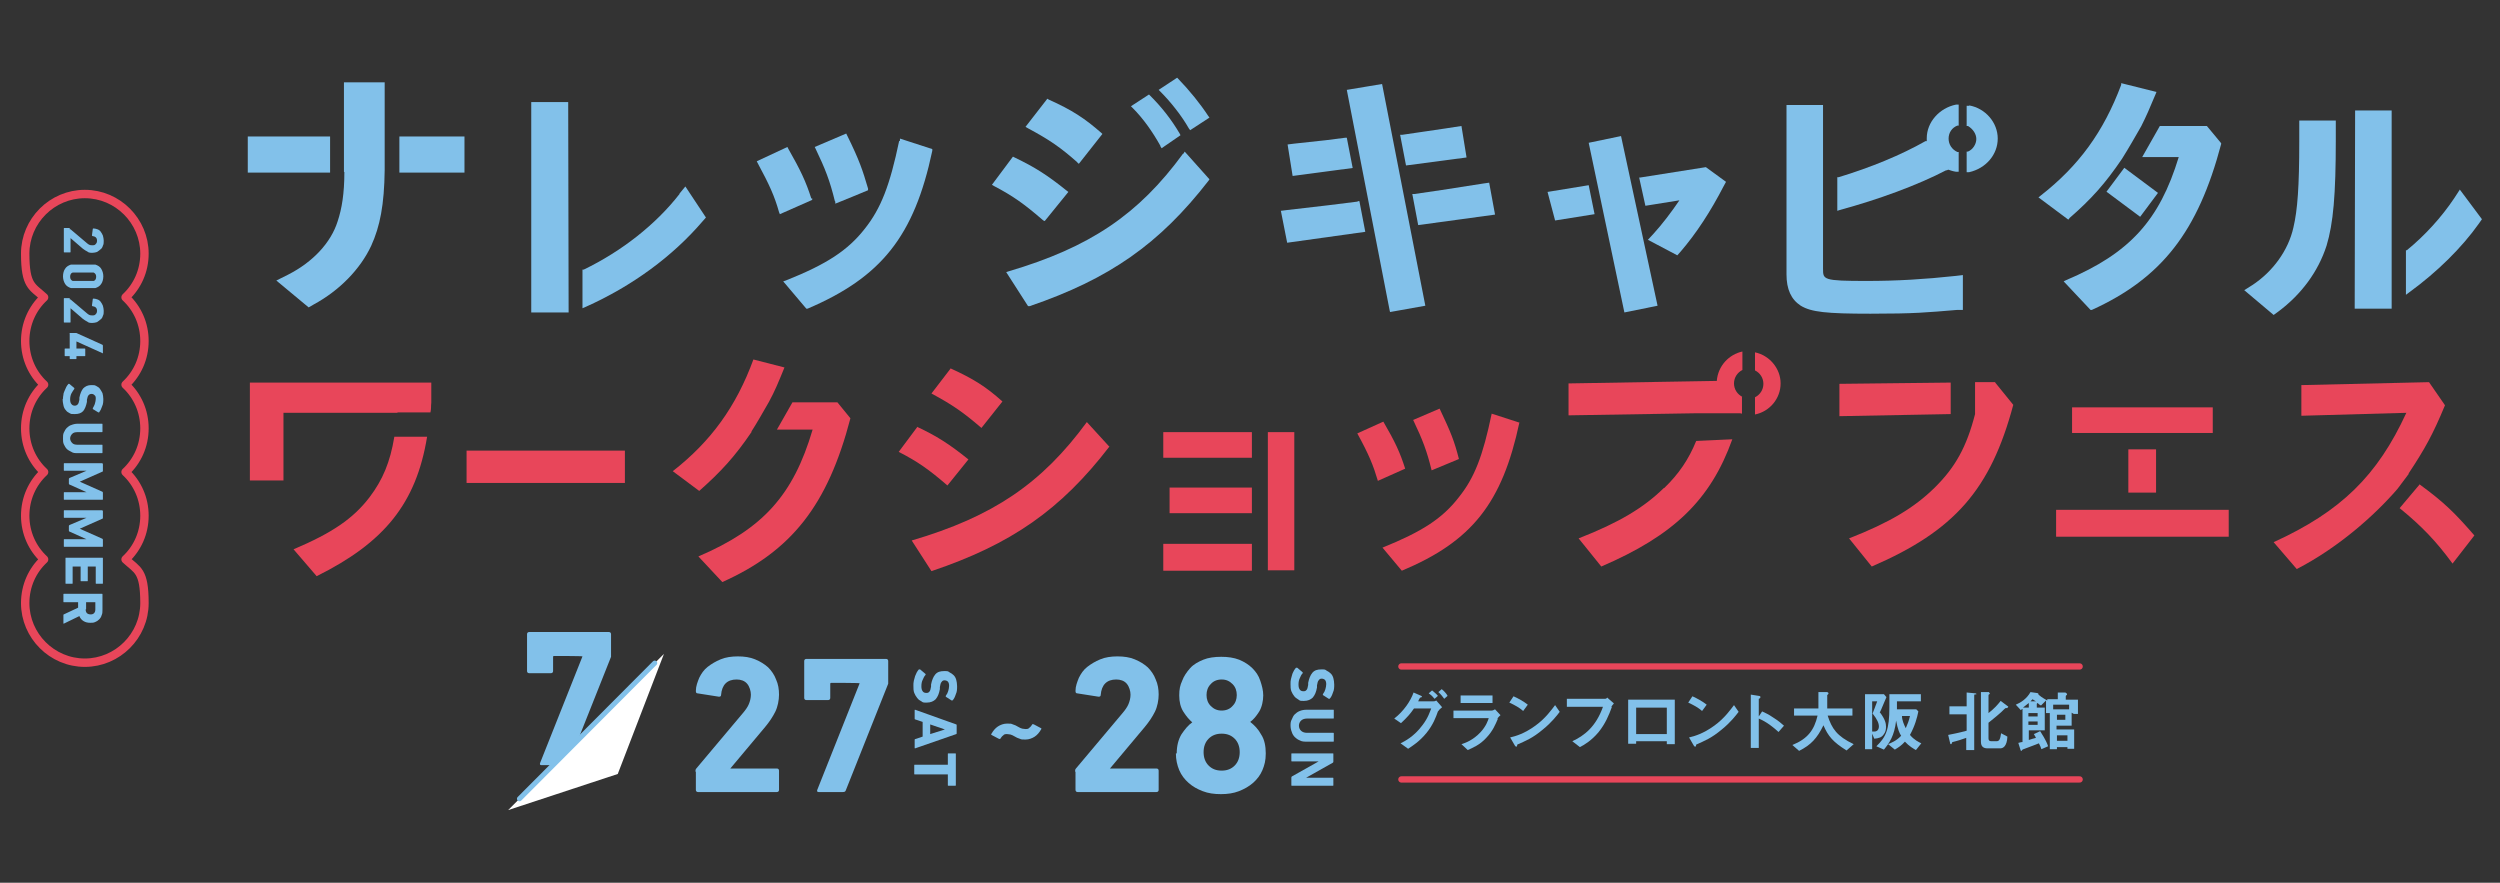 <?xml version="1.0" encoding="UTF-8"?>
<svg id="_レイヤー_2" data-name="レイヤー 2" xmlns="http://www.w3.org/2000/svg" version="1.1" viewBox="0 0 595.3 210.2">
  <rect x="0" y="0" width="595.3" height="210.2" fill="#333333" stroke="none"/>
  <defs>
    <style>
      .cls-1 {
        stroke-width: 2px;
      }

      .cls-1, .cls-2, .cls-3 {
        fill: none;
        stroke-linecap: round;
      }

      .cls-1, .cls-3 {
        stroke: #e8465a;
        stroke-linejoin: round;
      }

      .cls-2 {
        stroke: #82c1ea;
        stroke-miterlimit: 10;
        stroke-width: 1.2px;
      }

      .cls-3 {
        stroke-width: 1.5px;
      }

      .cls-4 {
        fill: #e8465a;
      }

      .cls-4, .cls-5, .cls-6 {
        stroke-width: 0px;
      }

      .cls-5 {
        fill: #fff;
      }

      .cls-6 {
        fill: #82c1ea;
      }
    </style>
  </defs>
  <g>
    <g>
      <path class="cls-4" d="M148.8,107.3v7.7h-37.7v-7.7h37.7Z"/>
      <path class="cls-4" d="M218.3,101.6c4.7,2.2,7.7,4.1,12.3,7.8l-5,6.2c-4.4-3.8-7.1-5.7-11.6-8l4.4-5.9ZM264.2,106.3c-11.6,15.1-23.4,23.3-42.4,29.7l-4.7-7.3c19.4-5.7,31-13.6,41.7-28.2l5.3,5.8ZM226.3,87.7c5.5,2.5,8.5,4.4,12.4,7.9l-5,6.3c-4.2-3.6-6.7-5.4-11.9-8.2l4.6-6Z"/>
      <path class="cls-4" d="M329.4,100.4c2.8,4.8,4,7.4,5.2,11.2l-6.5,2.9c-1.1-3.7-2.1-6.2-4.9-11.3l6.2-2.8ZM361.8,100.6c-4.1,19.2-11.3,28.3-28,35.3l-4.6-5.5c9.4-3.8,14.2-6.9,18.1-11.9,3.8-4.7,5.8-9.9,7.9-20l6.5,2.1ZM342.8,97.3c2.7,5.7,3.5,7.7,4.6,12l-6.5,2.7c-1.1-4.5-2.1-7.2-4.4-12l6.3-2.7Z"/>
      <g>
        <path class="cls-4" d="M94.6,98.2h7.9c.2-.8.1-1.5.2-2.3v-4.8h-43.2v23.3h8v-16.1h27.2Z"/>
        <path class="cls-4" d="M93.9,104c-1,6.1-2.8,10.3-5.9,14.4-3.9,5.1-8.9,8.5-18.1,12.4l5.5,6.4c16.1-8,23.7-17.3,26.3-33.2h-7.8Z"/>
      </g>
      <g>
        <path class="cls-4" d="M178.9,102.8c1.3-2,3.1-5.2,4.2-7.1h0c1.5-2.8,2.1-4.3,3.7-8.2l-7.4-1.9c-4.1,11.2-10.1,19.5-19.2,26.6l6.3,4.7c5.2-4.6,8.5-8.2,12.5-14.1Z"/>
        <path class="cls-4" d="M199.4,95.8h-10.7l-3.7,6.5h8.5c-4.6,15.6-11.8,23.6-27.2,30.2l5.7,6.1c16.5-7.4,25.1-18.3,30.5-39l-3.1-3.8Z"/>
      </g>
      <g>
        <path class="cls-4" d="M475.1,91h-4.8c0,0,0,7.6,0,7.6-2,7.8-4.7,12.7-9.7,17.6-4.8,4.7-10.6,8.2-20.3,12l5.4,6.7c19.7-8.5,28.3-18.3,33.7-38.5l-4.3-5.3Z"/>
        <polygon class="cls-4" points="464.5 91.1 438 91.4 438 99.1 464.5 98.6 464.5 91.1"/>
      </g>
      <g>
        <path class="cls-4" d="M573.5,112.8c3.9-5.9,5.8-9.3,8.7-16.3l-3.8-5.5-30.4.7v7.3l25-.7c-6.9,15-15.6,23.5-31.6,30.8l5.5,6.4c9.7-5,18.3-12.5,24-19.1l2.7-3.6Z"/>
        <path class="cls-4" d="M576.2,115.3l-4.8,5.7c5.3,4.3,8.8,8,12.6,13.2l5.2-6.7c-4.7-5.4-7.1-7.8-13.1-12.2Z"/>
      </g>
      <path class="cls-4" d="M396.2,116.2c-4.8,4.7-10.6,8.2-20.3,12l5.4,6.7c17.2-7.4,26-15.8,31.2-30.3l-8.6.4c-1.8,4.4-4.1,7.8-7.6,11.2Z"/>
      <g>
        <polygon class="cls-4" points="514.9 121.4 514.9 121.4 504.3 121.4 504.3 121.4 489.6 121.4 489.6 127.8 530.7 127.8 530.7 121.4 514.9 121.4"/>
        <g>
          <rect class="cls-4" x="506.8" y="107" width="6.6" height="10.3"/>
          <polygon class="cls-4" points="493.4 97 493.4 103.1 506.8 103.1 506.8 103.1 513.4 103.1 513.4 103.1 526.9 103.1 526.9 97 493.4 97"/>
        </g>
      </g>
      <path class="cls-4" d="M414.9,94.5c-1.2-.6-2-1.8-2-3.2s.8-2.6,2-3.2v-4.4c-3.2.7-5.8,3.4-6.1,7l-35.3.6v7.6l30.6-.5h9.9c.3,0,.5,0,.8.1v-4.1Z"/>
      <path class="cls-4" d="M417.9,83.8v4.4c1.2.6,2,1.8,2,3.2s-.8,2.6-2,3.2v4.1c3.5-.7,6.1-3.8,6.1-7.4s-2.7-6.7-6.1-7.4Z"/>
      <g>
        <rect class="cls-4" x="278.5" y="116.1" width="19.6" height="6.1"/>
        <rect class="cls-4" x="277" y="102.9" width="21.1" height="6.1"/>
        <rect class="cls-4" x="277" y="129.5" width="21.1" height="6.4"/>
        <rect class="cls-4" x="301.9" y="102.9" width="6.3" height="32.9"/>
      </g>
    </g>
    <g>
      <path class="cls-6" d="M193.2,47.3c-1.3-4.1-2.6-6.8-5.5-11.9l-.2-.4-7.3,3.4.2.4c2.8,5.2,4,7.8,5.1,11.7l.2.5,7.7-3.4v-.4Z"/>
      <path class="cls-6" d="M198.9,48v.5c.1,0,7.8-3.2,7.8-3.2v-.4c-1.3-4.4-2-6.6-5-12.7l-.2-.4-7.5,3.2.2.4c2.3,4.8,3.4,7.6,4.6,12.5Z"/>
      <path class="cls-6" d="M214.1,33.6c-2.2,10.5-4.3,16-8.2,20.9-4,5.1-9,8.4-18.8,12.3l-.6.2,5.5,6.5h.3c17.6-7.5,25.4-17.3,29.7-37.6v-.4c0,0-7.7-2.5-7.7-2.5v.5Z"/>
      <rect class="cls-6" x="59" y="32.5" width="19.6" height="8.6"/>
      <path class="cls-6" d="M82,41c0,5.1-.6,8.7-1.6,11.7-1.6,5.1-5.9,9.7-11.8,12.7l-2.8,1.4,7.7,6.4,1.2-.7c6.1-3.3,11.1-8.4,13.7-14,2.1-4.6,3.1-9.8,3.2-18v-20.9h-9.7v21.3Z"/>
      <rect class="cls-6" x="95.1" y="32.5" width="15.5" height="8.6"/>
      <path class="cls-6" d="M256.5,38.7l.4.3,5.6-7.1-.3-.3c-3.9-3.4-6.9-5.4-12.5-7.9l-.3-.2-5.2,6.7.5.3c5.4,2.9,7.8,4.6,11.9,8.2Z"/>
      <path class="cls-6" d="M248.8,52.6l5.6-6.9-.4-.3c-4.6-3.7-7.6-5.6-12.4-7.9l-.4-.2-5,6.7.5.3c4.4,2.3,7.1,4.2,11.5,8l.4.3Z"/>
      <path class="cls-6" d="M281.7,36.6c-10.6,14.5-22.2,22.3-41.5,28l-.6.2,5.2,8.1h.4c19-6.5,30.9-14.8,42.6-29.9l.2-.3-5.9-6.6-.3.5Z"/>
      <path class="cls-6" d="M276.3,34.8l.3.5,4.5-3.1-.2-.4c-2-3.4-4.3-6.3-7-9l-.3-.3-4.3,2.8.4.4c2.5,2.5,4.7,5.6,6.6,9Z"/>
      <path class="cls-6" d="M280.6,18.8l-.3-.3-4.4,2.9.4.4c2.5,2.5,5.1,5.8,6.8,8.8l.3.4,4.6-3-.3-.4c-1.9-2.9-4.4-6-7.2-8.9Z"/>
      <path class="cls-6" d="M492.7,52c5.3-4.6,8.6-8.3,12.6-14.2h0c1.4-2.2,3.4-5.7,4.2-7.1l.4-.7h0c1.2-2.4,1.9-4,3.4-7.6l.2-.5-8.4-2.1v.4c-4.2,11.2-10.1,19.3-19.2,26.4l-.5.4,7.1,5.3.3-.3Z"/>
      <path class="cls-6" d="M514.3,30l-4.2,7.4h8.7c-4.6,15.1-11.7,22.9-26.8,29.3l-.6.3,6.4,6.8h.3c16.7-7.6,25.3-18.7,30.8-39.5v-.2c0,0-3.4-4.1-3.4-4.1h-11.2Z"/>
      <rect class="cls-6" x="504.3" y="40.8" width="7.1" height="10" transform="translate(167.5 425.6) rotate(-53.3)"/>
      <path class="cls-6" d="M353.2,43.7c-8.7,1.4-12.3,1.9-16.4,2.5h-.5c0,0,1.4,7.4,1.4,7.4l18.3-2.5-1.4-7.6-1.4.2Z"/>
      <path class="cls-6" d="M349.2,37.4l-1.2-7.4-3.9.6c-3.6.5-5.2.8-6.8,1-1.4.2-2.2.3-3.4.5h-.5c0,0,1.4,7.3,1.4,7.3l14.4-1.9Z"/>
      <path class="cls-6" d="M323.3,48c-4.6.6-8.8,1.1-16.7,2l-1.6.2,1.5,7.6,18.6-2.6-1.4-7.3h-.4Z"/>
      <polygon class="cls-6" points="329.1 20 320.7 21.4 330.9 73.9 331 74.3 339.4 72.8 329.2 20.5 329.1 20"/>
      <path class="cls-6" d="M322.1,40l-1.4-7.2h-.4c-2.8.4-5.4.7-12.1,1.4l-1.6.2,1.2,7.5,14.3-1.9Z"/>
      <polygon class="cls-6" points="368.5 45.7 370.3 52.5 379.7 51 378.3 44.1 368.5 45.7"/>
      <polygon class="cls-6" points="378.3 34 386.8 74.4 394.7 72.8 386 32.4 378.3 34"/>
      <path class="cls-6" d="M390.3,42.2l1.5,6.8,8.1-1.3c-1.9,2.8-4.1,5.7-6.2,8l-1.3,1.4,7,3.7.8-.9c3.7-4.3,7.1-9.5,10.2-15.5l.6-1.1-4.8-3.5-15.8,2.5Z"/>
      <path class="cls-6" d="M547.5,33.7c0,10.6-.4,16.3-1.4,20.5-1.2,5.4-4.9,10.5-9.8,13.7l-1.9,1.2,7,5.9,1.1-.8c5.5-4.1,9.5-9.5,11.5-15.7,1.6-5.3,2.2-12.1,2.2-25.2v-4.6h-8.7v5Z"/>
      <polygon class="cls-6" points="560.7 73.5 569.5 73.5 569.5 26.3 560.8 26.3 560.7 73.5"/>
      <path class="cls-6" d="M585.7,45.2l-1.3,2c-3,4.5-7,8.9-11.3,12.4h-.2v10.6l.8-.6c6.6-4.8,12.5-10.6,16.6-16.4l.7-1-5.3-7.1Z"/>
      <path class="cls-6" d="M468.9,25.2h-.6c0-.1,0,4.8,0,4.8h.3c1.2.7,2,1.9,2,3.1s-.8,2.5-2,3h-.3v4.9h.6c4-.9,6.8-4.2,6.8-8s-2.9-7.2-6.8-7.9Z"/>
      <path class="cls-6" d="M463.5,40.6l.4-.2c.6.2,1.2.4,1.9.5h.6c0,0,0-4.7,0-4.7h-.3c-1.3-.6-2.1-1.8-2.1-3.2s.8-2.6,2.1-3.1h.3v-5h-.6c-4,.8-7,4.2-7,8s0,.4,0,.7h-.3c-5.8,3.3-13.1,6.3-20.7,8.6h-.3v8l.6-.2c9.2-2.5,18.5-5.9,25.4-9.5Z"/>
      <path class="cls-6" d="M444.5,66.9c-10.4,0-10.4-.3-10.4-2.9V25h-8.7v40.3c0,3.6,1.1,6,3.4,7.5,2.5,1.5,6,1.9,16.6,1.9s13.4-.3,20.6-.9h1.4v-8.3l-1.7.2c-7.4.8-14,1.2-21.3,1.2Z"/>
      <path class="cls-6" d="M161.8,46.2c-5.6,7.2-13.7,13.6-22.8,18h-.3v9.2l.7-.3c11.2-5,20.8-12.1,27.9-20.4l.8-.9-4.9-7.4-1.4,1.7Z"/>
      <polygon class="cls-6" points="126.5 24.3 126.5 74.4 135.4 74.4 135.3 24.3 126.5 24.3"/>
    </g>
  </g>
  <g>
    <g>
      <path class="cls-6" d="M16.6,54.6c0,0,.1,0,.2,0l3.9,3.3c.2.2.4.3.6.4s.4.1.7.1.6,0,.8-.3c.2-.2.3-.4.3-.8,0-.7-.4-1-1.1-1.1,0,0-.1,0-.1-.2l.2-1.5c0,0,0-.1.2-.1.3,0,.6.1.9.2s.6.3.8.6c.2.3.4.6.5.9.1.4.2.8.2,1.2s0,.9-.2,1.2c-.1.4-.3.7-.6.9-.2.2-.5.4-.8.6-.3.1-.7.2-1.1.2s-.9,0-1.2-.3c-.4-.2-.7-.4-1.1-.7l-2.9-2.5h0v3.3c0,0,0,.1-.1.1h-1.4c0,0-.1,0-.1-.1v-5.6c0,0,0-.1.1-.1h1.3Z"/>
      <path class="cls-6" d="M16.9,63c.1,0,.2,0,.3,0,.1,0,.3,0,.5,0,.2,0,.5,0,.8,0s.8,0,1.3,0,1,0,1.3,0c.3,0,.6,0,.8,0,.2,0,.4,0,.5,0,.1,0,.2,0,.3,0,.6.2,1.1.5,1.4,1,.3.5.5,1.1.5,1.8s-.2,1.4-.5,1.8c-.3.5-.8.8-1.4,1-.1,0-.2,0-.3,0-.1,0-.3,0-.5,0-.2,0-.5,0-.8,0-.3,0-.8,0-1.3,0s-1,0-1.3,0-.6,0-.8,0c-.2,0-.4,0-.5,0-.1,0-.2,0-.3,0-.6-.2-1.1-.5-1.4-1-.3-.5-.5-1.1-.5-1.8s.2-1.4.5-1.8c.3-.5.8-.8,1.4-1ZM17.3,64.9c-.4.1-.6.5-.6,1s.2.8.6,1c0,0,.1,0,.2,0s.2,0,.4,0,.4,0,.7,0,.7,0,1.2,0,.9,0,1.2,0c.3,0,.6,0,.7,0s.3,0,.4,0,.2,0,.2,0c.4-.1.6-.5.6-1s-.2-.8-.6-1c0,0-.1,0-.2,0,0,0-.2,0-.4,0-.2,0-.4,0-.7,0-.3,0-.7,0-1.2,0s-.9,0-1.2,0-.6,0-.7,0c-.2,0-.3,0-.4,0,0,0-.2,0-.2,0Z"/>
      <path class="cls-6" d="M16.6,71.3c0,0,.1,0,.2,0l3.9,3.3c.2.2.4.3.6.4s.4.1.7.1.6,0,.8-.3c.2-.2.3-.4.3-.8,0-.7-.4-1-1.1-1.1,0,0-.1,0-.1-.2l.2-1.5c0,0,0-.1.2-.1.3,0,.6.1.9.2s.6.3.8.6c.2.3.4.6.5.9.1.4.2.8.2,1.2s0,.9-.2,1.2c-.1.4-.3.7-.6.9-.2.2-.5.4-.8.6-.3.1-.7.2-1.1.2s-.9,0-1.2-.3c-.4-.2-.7-.4-1.1-.7l-2.9-2.5h0v3.3c0,0,0,.1-.1.1h-1.4c0,0-.1,0-.1-.1v-5.6c0,0,0-.1.1-.1h1.3Z"/>
      <path class="cls-6" d="M16.5,79.4c0,0,0-.1.1-.1h1.4c0,0,.1,0,.2,0l6.2,2.8c0,0,.1.1.1.2v1.8c0,0,0,.1-.1,0l-6.2-2.8h0v1.7c0,0,0,0,0,0h2c0,0,.1,0,.1.1v1.6c0,0,0,.1-.1.1h-2c0,0,0,0,0,0v.6c0,0,0,.1-.1.1h-1.4c0,0-.1,0-.1-.1v-.6c0,0,0,0,0,0h-1.1c0,0-.1,0-.1-.1v-1.6c0,0,0-.1.1-.1h1.1c0,0,0,0,0,0v-3.7Z"/>
      <path class="cls-6" d="M15,95.1c0-.4,0-.7.1-1.1,0-.4.2-.7.3-1,.1-.3.3-.6.4-.9.2-.3.3-.5.5-.7,0,0,.2,0,.2,0l1.2,1c0,0,0,.1,0,.2-.2.3-.5.7-.7,1.1-.2.4-.3.9-.3,1.4s.1.9.3,1.1c.2.3.5.4.8.4s.5-.1.7-.3c.2-.2.3-.6.4-1.1v-.5c.2-1,.5-1.7.9-2.2.5-.5,1.1-.8,1.9-.8s.8,0,1.2.2c.4.2.7.4.9.7.2.3.4.6.6,1,.1.4.2.9.2,1.4s0,1.2-.3,1.8c-.2.6-.4,1-.7,1.4,0,0-.1,0-.2,0l-1.3-.8c0,0,0-.1,0-.2.2-.4.4-.7.5-1.1.1-.4.2-.7.2-1.1s0-.7-.3-.9c-.2-.2-.4-.3-.7-.3s-.5.1-.7.3c-.2.2-.3.6-.4,1.1v.5c-.2,1-.5,1.7-.9,2.2-.5.5-1.1.7-2,.7s-.8,0-1.2-.2c-.4-.2-.7-.4-.9-.7-.3-.3-.5-.7-.6-1.2-.1-.5-.2-1-.2-1.6Z"/>
      <path class="cls-6" d="M15,104.4c0-.5,0-1,.2-1.4.2-.4.4-.8.7-1.1.3-.3.7-.6,1.1-.7.5-.2,1-.3,1.5-.3h5.8c0,0,.1,0,.1.1v1.8c0,0,0,.1-.1.1h-5.8c-.6,0-1,.1-1.3.4-.3.3-.5.7-.5,1.1s.2.8.5,1.1c.3.3.7.4,1.3.4h5.8c0,0,.1,0,.1.1v1.8c0,0,0,.1-.1.1h-5.8c-.6,0-1.1,0-1.5-.3-.4-.2-.8-.4-1.1-.7-.3-.3-.5-.7-.7-1.1-.2-.4-.2-.9-.2-1.4Z"/>
      <path class="cls-6" d="M24.4,110.4c0,0,.1,0,.1.1v1.6c0,.1,0,.2-.1.2l-5.4,2.4h0c0,0,5.4,2.4,5.4,2.4,0,0,.1.1.1.2v1.6c0,0,0,.1-.1.1h-9.1c0,0-.1,0-.1-.1v-1.6c0,0,0-.1.1-.1h5.3c0,0-4-1.8-4-1.8-.1,0-.2-.1-.2-.3v-1c0-.1,0-.2.2-.3l4-1.7h0c0,0-5.3,0-5.3,0,0,0-.1,0-.1-.1v-1.6c0,0,0-.1.1-.1h9.1Z"/>
      <path class="cls-6" d="M24.4,121.6c0,0,.1,0,.1.1v1.6c0,.1,0,.2-.1.2l-5.4,2.4h0c0,0,5.4,2.4,5.4,2.4,0,0,.1.1.1.2v1.6c0,0,0,.1-.1.1h-9.1c0,0-.1,0-.1-.1v-1.6c0,0,0-.1.1-.1h5.3c0,0-4-1.8-4-1.8-.1,0-.2-.1-.2-.3v-1c0-.1,0-.2.2-.3l4-1.7h0c0,0-5.3,0-5.3,0,0,0-.1,0-.1-.1v-1.6c0,0,0-.1.1-.1h9.1Z"/>
      <path class="cls-6" d="M24.4,132.8c0,0,.1,0,.1.1v6c0,0,0,.1-.1.1h-1.5c0,0-.1,0-.1-.1v-4c0,0,0,0,0,0h-1.9c0,0,0,0,0,0v3.4c0,0,0,.1-.1.1h-1.5c0,0-.1,0-.1-.1v-3.4c0,0,0,0,0,0h-1.9c0,0,0,0,0,0v4c0,0,0,.1-.1.1h-1.5c0,0-.1,0-.1-.1v-6c0,0,0-.1.1-.1h9.1Z"/>
      <path class="cls-6" d="M15.1,146.5c0-.1,0-.2.1-.2l3.4-1.6v-1.3c0,0,0,0,0,0h-3.4c0,0-.1,0-.1-.1v-1.8c0,0,0-.1.1-.1h9.1c0,0,.1,0,.1.1v3.7c0,.5,0,.9-.2,1.3-.1.4-.3.7-.6,1-.3.3-.6.5-.9.6-.4.2-.7.2-1.2.2-.6,0-1.1-.1-1.6-.4s-.8-.7-1-1.2l-3.7,1.8s0,0-.1,0c0,0,0,0,0,0v-2ZM20.4,145.1c0,.4.1.7.3.9.2.2.5.3.9.3s.6-.1.8-.3c.2-.2.3-.5.3-.9v-1.7c0,0,0,0,0,0h-2.2c0,0,0,0,0,0v1.7Z"/>
    </g>
    <path class="cls-1" d="M34.4,81.2c0-4.1-1.7-7.8-4.5-10.4,2.8-2.6,4.5-6.3,4.5-10.4,0-7.8-6.4-14.2-14.2-14.2s-14.2,6.4-14.2,14.2,1.7,7.8,4.5,10.4c-2.8,2.6-4.5,6.3-4.5,10.4s1.7,7.8,4.5,10.4c-2.8,2.6-4.5,6.3-4.5,10.4s1.7,7.8,4.5,10.4c-2.8,2.6-4.5,6.3-4.5,10.4s1.7,7.8,4.5,10.4c-2.8,2.6-4.5,6.3-4.5,10.4,0,7.8,6.4,14.2,14.2,14.2s14.2-6.4,14.2-14.2-1.7-7.8-4.5-10.4c2.8-2.6,4.5-6.3,4.5-10.4s-1.7-7.8-4.5-10.4c2.8-2.6,4.5-6.3,4.5-10.4s-1.7-7.8-4.5-10.4c2.8-2.6,4.5-6.3,4.5-10.4Z"/>
  </g>
  <g>
    <g>
      <g>
        <path class="cls-6" d="M342.4,169.4c-.5,1.4-1.1,3.1-2.7,5.1-1.7,2.1-3.5,3.2-4.4,3.8l-1.8-1.3c1-.5,3.2-1.6,5.2-4.3,1.4-1.8,1.8-3.3,2.1-4h-4.1c-.9,1.3-1.6,2.1-3.1,3.5l-1.6-1.1c2.3-1.8,3.9-4.2,4.6-6.2l1.6.7c.1,0,.4.2.4.3s0,.1-.4.2c-.2.2-.4.6-.5.9h3.6c.2,0,.4,0,.7-.2l1.4,1.6c-.5.4-.8.7-.9.9ZM341.6,166.4c-.4-.5-.8-.9-1.4-1.3l.8-.7c.5.4,1,.8,1.4,1.3l-.8.7ZM343.9,166.4c-.3-.4-.8-1.1-1.4-1.6l.8-.7c.5.4,1.1,1,1.4,1.6l-.8.7Z"/>
        <path class="cls-6" d="M356.7,171.1c-.6,1.4-1.2,2.9-2.7,4.5-1.6,1.8-3.4,2.5-4.5,3l-1.5-1.4c1-.3,2.8-1,4.5-2.8,1.4-1.5,1.8-2.8,2-3.4h-8.4v-1.8h9.1c.3,0,.6-.2.8-.3l1.3,1.4c-.6.5-.7.8-.8.9ZM347.8,167.4v-1.8h7.6v1.8h-7.6Z"/>
        <path class="cls-6" d="M362.7,169.3c-.9-.8-2-1.4-3.3-2l1-1.5c1.1.5,2.4,1.2,3.4,2l-1.1,1.5ZM367.4,173.7c-2.5,2.1-4.1,2.7-6.1,3.6,0,.2-.1.5-.2.5s-.2,0-.4-.3l-1.1-1.9c1.3-.3,3.4-.9,6-2.8,2.5-1.8,4-4,4.7-4.9l1.1,1.6c-.6.8-1.9,2.5-4,4.2Z"/>
        <path class="cls-6" d="M383.8,168.4c-.7,1.9-1.5,3.9-3.2,6-1.7,2-3.4,3-4.4,3.5l-1.8-1.4c2.8-1.3,5.6-3.4,7.3-8.2h-8.6v-1.9h9.1c.2,0,.4-.1.5-.3l1.6,1.4c-.3.3-.4.5-.6.8Z"/>
        <path class="cls-6" d="M396.9,177.2v-.7h-7.3v.6h-1.9v-10.5h11.1v10.6h-1.9ZM396.9,168.5h-7.3v6.3h7.3v-6.3Z"/>
        <path class="cls-6" d="M405.3,169.3c-.9-.8-2-1.4-3.3-2l1-1.5c1.1.5,2.4,1.2,3.4,2l-1.1,1.5ZM410,173.7c-2.5,2.1-4.1,2.7-6.1,3.6,0,.2-.1.5-.2.5s-.2,0-.4-.3l-1.1-1.9c1.3-.3,3.4-.9,6-2.8,2.5-1.8,4-4,4.7-4.9l1.1,1.6c-.6.8-1.9,2.5-4,4.2Z"/>
        <path class="cls-6" d="M423.5,174.3c-1.2-1.1-2.8-2.4-4.7-3.2v7h-1.9v-12.7l1.9.3s.4,0,.4.3-.4.4-.4.4v4.2l.8-1.2c.8.4,1.4.6,2.7,1.5,1.3.8,1.9,1.4,2.5,1.9l-1.3,1.5Z"/>
        <path class="cls-6" d="M439.7,178.7c-3.2-2-4.4-3.4-5.5-6-1.5,3.1-3,4.7-5.8,6.1l-1.6-1.4c3.7-1.5,5.2-3.6,6-7h-5.6v-1.7h5.8c0-.7,0-1.5,0-1.8,0-.9,0-1.6,0-2.1h2.1c.1.1.3.1.3.3s-.2.3-.3.4c0,.3,0,.1,0,.9s0,1.5,0,2.3h6v1.7h-5.9c1,3.1,2.2,4.9,6.2,6.8l-1.7,1.5Z"/>
        <path class="cls-6" d="M447.7,169.7c1.2,1.6,1.4,2.6,1.4,3.3s-.1,1.3-.5,1.8c-.5.8-1.2,1-2.3,1.1l-.5-1.2v3.7h-1.7v-13.1h4.5l.6.7c-.8,1.8-1.1,2.7-1.6,3.7ZM445.9,169.9c.3-.7.6-1.6,1.1-2.9h-1.2v7.2c.1,0,.2,0,.5,0,1.1,0,1.1-1.1,1.1-1.2,0-.8-.4-1.7-1.5-3.1ZM456.2,178.6c-.5-.3-1.6-.9-2.6-2-.9,1-1.6,1.4-2.4,1.9l-1.6-1.3c.7-.3,2-.8,3.1-2-.4-.6-.8-1.5-1.2-3.6-.4,3.6-1.6,5.3-2.9,6.9l-1.8-.8c2.3-2.2,3.1-4,3.1-9.3s0-2.3,0-3.1h7.5v1.7h-5.7c0,1,0,1.2,0,1.9h4.6l.5.5c-.3,1.5-.8,3.4-2,5.6,1,1.2,2.1,1.7,2.7,2l-1.2,1.5ZM452.9,170.5c0,1,.5,2.1.9,2.9.4-.9.8-1.9,1-2.9h-1.9Z"/>
        <path class="cls-6" d="M470.3,165.3c-.1,0-.2.2-.2.3v13h-1.9v-2.9c-.8.3-2.4.8-2.5.8-.8.2-.9.2-.9.4-.1.2-.1.3-.2.3s-.1,0-.2-.1l-.5-2.1c1-.2,2.6-.5,4.4-1v-3.9h-4.1v-1.9h4.1v-3.3l2.1.2c0,0,.2,0,.2.1s0,.2-.1.2ZM478,168.6s-.3,0-.4,0c-.1,0-.9.8-1.1,1-.3.3-1.5,1.3-3,2.5v3.7c0,.5.2.7.7.7h1.2c.7,0,.9-.5,1.1-1.9l1.5.8c-.1,2.4-1.1,2.8-1.7,2.8h-3c-1.1,0-1.6-.5-1.6-1.6v-11.8h1.9c0,.1.2.2.2.3s0,.2-.1.2c-.2.1-.2.2-.2.3v4.2c1.5-1.2,2.1-1.9,2.9-2.9l1.6,1.2c0,0,.2.1.2.2s0,.1-.1.1Z"/>
        <path class="cls-6" d="M493.3,169.7v3.1h-3.6v.9h4.2v4.6h-1.6v-.4h-2.5v.5h-1.7v-8.6h-.9v-3l-1.2,1.2c-.4-.2-.5-.3-.8-.6,0,0-.2.1-.2.2v.9h1.9v5.4h-3.8v2.3c.7-.2,1.2-.4,1.7-.5-.2-.4-.3-.6-.5-.9l1.5-.7c.3.5,1.4,2.1,1.9,3.6l-1.6.7c-.1-.4-.3-.8-.6-1.4-.5.2-1.5.6-3.4,1.3-.4.1-.5.2-.6.3-.1.2-.1.2-.2.2s-.2-.2-.2-.3l-.5-1.6c.5-.1.6-.2,1-.2v-7.9c-.1,0-.2.1-.4.3l-1.2-1.3c1.2-.5,2.6-1.4,3.5-3l1.4.2c0,0,.5,0,.5.3s0,0,0,.1c.9.8,1.8,1.2,2.1,1.4v-.3h2.5v-1.6h1.8c.1.1.4.2.4.4s0,.1-.1.2c-.2.2-.2.2-.2.3v.8h2.9v3.4h-1ZM483.1,167.4c-.3.2-.6.5-1.4,1.1h1.4v-1.1ZM485.2,169.8h-2.2v.8h2.2v-.8ZM485.2,171.8h-2.2v.8h2.2v-.8ZM484,166.5c-.2.2-.5.5-.5.5h1.3c-.4-.2-.5-.3-.8-.5ZM492.7,167.8h-3.8v1.1h3.8v-1.1ZM491.8,170.2h-2v1.2h2v-1.2ZM492.3,175.1h-2.5v1.3h2.5v-1.3Z"/>
      </g>
      <line class="cls-3" x1="333.7" y1="158.7" x2="495.2" y2="158.7"/>
      <line class="cls-3" x1="333.7" y1="185.6" x2="495.2" y2="185.6"/>
    </g>
    <g>
      <path class="cls-6" d="M217.5,163.3c0-.4,0-.8.1-1.2s.2-.7.3-1.1c.1-.3.3-.6.4-.9.2-.3.3-.5.5-.7,0,0,.2,0,.3,0l1.3,1.1c0,0,0,.1,0,.2-.3.3-.5.7-.7,1.2-.2.4-.3.9-.3,1.5s.1.9.3,1.2c.2.3.5.4.9.4s.5-.1.7-.3c.2-.2.3-.6.4-1.2v-.5c.2-1,.5-1.8,1-2.4.5-.6,1.2-.8,2.1-.8s.9,0,1.3.3c.4.2.7.4,1,.7.3.3.5.7.6,1.1.1.4.2.9.2,1.5s0,1.3-.3,1.9c-.2.6-.4,1.1-.8,1.5,0,0-.1,0-.2,0l-1.4-.9c0,0,0-.1,0-.2.3-.4.5-.8.6-1.2.1-.4.2-.8.2-1.2s-.1-.8-.3-1c-.2-.2-.5-.3-.8-.3s-.5.1-.7.4c-.2.2-.3.6-.4,1.2v.5c-.2,1.1-.5,1.8-1,2.4-.5.5-1.2.8-2.1.8s-.9,0-1.3-.3c-.4-.2-.7-.4-1-.8s-.5-.7-.7-1.2c-.2-.5-.2-1.1-.2-1.7Z"/>
      <path class="cls-6" d="M227.7,172.5c0,0,.1,0,.1.2v1.9c0,0,0,.2-.1.2l-9.8,3.4c0,0-.1,0-.1-.1v-1.9c0,0,0-.2.1-.2l1.8-.6v-3.5l-1.8-.6c0,0-.1,0-.1-.2v-2c0,0,0-.1.1-.1l9.8,3.5ZM221.5,174.8l3.5-1.1h0s-3.5-1.2-3.5-1.2v2.3Z"/>
      <path class="cls-6" d="M217.7,182.2c0,0,0-.1.1-.1h7.9c0,0,0,0,0,0v-2.6c0,0,0-.1.1-.1h1.7c0,0,.1,0,.1.1v7.5c0,0,0,.1-.1.1h-1.7c0,0-.1,0-.1-.1v-2.6c0,0,0,0,0,0h-7.9c0,0-.1,0-.1-.1v-1.9Z"/>
    </g>
    <g>
      <path class="cls-6" d="M307.3,162.9c0-.4,0-.8.1-1.2s.2-.7.3-1.1.3-.6.4-.9c.2-.3.3-.5.5-.7,0,0,.2,0,.3,0l1.3,1.1c0,0,0,.1,0,.2-.3.3-.5.7-.7,1.2-.2.4-.3.9-.3,1.5s.1.9.3,1.2.5.4.9.4.5-.1.7-.3c.2-.2.3-.6.4-1.2v-.5c.2-1,.5-1.8,1-2.4.5-.6,1.2-.8,2.1-.8s.9,0,1.3.3c.4.2.7.4,1,.7.3.3.5.7.6,1.1.1.4.2.9.2,1.5s0,1.3-.3,1.9c-.2.6-.4,1.1-.8,1.5,0,0-.1,0-.2,0l-1.4-.9c0,0,0-.1,0-.2.3-.4.5-.8.6-1.2.1-.4.2-.8.2-1.2s-.1-.8-.3-1c-.2-.2-.5-.3-.8-.3s-.5.1-.7.4c-.2.2-.3.6-.4,1.2v.5c-.2,1.1-.5,1.8-1,2.4-.5.5-1.2.8-2.1.8s-.9,0-1.3-.3-.7-.4-1-.8-.5-.7-.7-1.2c-.2-.5-.2-1.1-.2-1.7Z"/>
      <path class="cls-6" d="M307.3,172.9c0-.6,0-1.1.3-1.6.2-.5.4-.9.7-1.2.3-.3.7-.6,1.2-.8.5-.2,1-.3,1.7-.3h6.3c0,0,.1,0,.1.1v1.9c0,0,0,.1-.1.1h-6.3c-.6,0-1.1.2-1.4.5-.3.3-.5.7-.5,1.2s.2.9.5,1.2c.3.3.8.5,1.4.5h6.3c0,0,.1,0,.1.1v1.9c0,0,0,.1-.1.1h-6.3c-.6,0-1.2,0-1.7-.3-.5-.2-.9-.5-1.2-.8-.3-.3-.6-.8-.7-1.2-.2-.5-.3-1-.3-1.6Z"/>
      <path class="cls-6" d="M317.4,179.4c0,0,.1,0,.1.1v1.8c0,.1,0,.2-.1.3l-6.4,3.6h0c0,0,6.4,0,6.4,0,0,0,.1,0,.1.1v1.7c0,0,0,.1-.1.1h-9.8c0,0-.1,0-.1-.1v-1.8c0-.1,0-.2.1-.3l6.4-3.6h0c0,0-6.4,0-6.4,0,0,0-.1,0-.1-.1v-1.7c0,0,0-.1.1-.1h9.8Z"/>
    </g>
    <path class="cls-6" d="M247.9,173.7c-.4.7-.9,1.3-1.5,1.7-.6.4-1.4.7-2.2.7s-1,0-1.4-.2c-.4-.1-.8-.3-1.3-.6-.3-.2-.6-.3-.9-.4-.2,0-.5-.1-.8-.1s-.7,0-.9.3c-.3.2-.5.5-.7.8,0,.1-.2.1-.4,0l-1.7-.9c-.1,0-.1-.2,0-.3.4-.7.9-1.3,1.5-1.7.6-.4,1.4-.7,2.2-.7s1,0,1.4.2c.4.1.8.3,1.3.6.3.2.6.3.9.4.2,0,.5.1.8.1s.7,0,.9-.3c.3-.2.5-.5.7-.8,0-.1.2-.1.4,0l1.7.9c.1,0,.1.2,0,.3Z"/>
    <g>
      <path class="cls-6" d="M138.7,156.3h0c0-.1-6.7-.1-6.7-.1-.2,0-.3,0-.3.3v3.3c0,.3-.2.5-.5.5h-5.2c-.3,0-.5-.2-.5-.5v-8.8c0-.3.2-.5.5-.5h19c.3,0,.5.2.5.5v4.8c0,.2,0,.4,0,.6l-10.1,25.4c-.1.3-.3.4-.7.4h-5.8c-.3,0-.4-.2-.3-.5l10.1-25.4Z"/>
      <polygon class="cls-5" points="121 192.9 158.1 155.7 147.1 184.3 121 192.9"/>
      <line class="cls-2" x1="123.7" y1="190.2" x2="155.9" y2="157.9"/>
    </g>
    <g>
      <path class="cls-6" d="M165.6,183.7c0-.2,0-.5.2-.7l11.1-13.2c.6-.7,1.1-1.4,1.4-2.1.3-.7.5-1.5.5-2.3s-.3-1.9-.9-2.6c-.6-.7-1.5-1-2.5-1-2.2,0-3.5,1.2-3.7,3.7,0,.3-.2.4-.5.4l-5.1-.8c-.3,0-.4-.2-.4-.6,0-1.1.4-2.1.8-3.1.5-1,1.1-1.9,2-2.6.9-.7,1.9-1.3,3.1-1.8,1.2-.5,2.6-.7,4.1-.7s2.9.2,4.1.7,2.2,1.1,3.1,1.9c.8.8,1.5,1.8,1.9,2.9.5,1.1.7,2.3.7,3.6s-.3,2.9-.9,4.1c-.6,1.2-1.4,2.4-2.4,3.6l-8.3,9.9h0c0,0,11.1,0,11.1,0,.3,0,.5.2.5.5v4.6c0,.3-.2.5-.5.5h-18.8c-.3,0-.5-.2-.5-.5v-4.3Z"/>
      <path class="cls-6" d="M204.7,162.7h0c0-.1-6.7-.1-6.7-.1-.2,0-.3,0-.3.3v3.3c0,.3-.2.5-.5.5h-5.2c-.3,0-.5-.2-.5-.5v-8.8c0-.3.2-.5.5-.5h19c.3,0,.5.2.5.5v4.8c0,.2,0,.4,0,.6l-10.1,25.4c-.1.3-.3.4-.7.4h-5.8c-.3,0-.4-.2-.3-.5l10.1-25.4Z"/>
      <path class="cls-6" d="M256,183.7c0-.2,0-.5.2-.7l11.1-13.2c.6-.7,1.1-1.4,1.4-2.1.3-.7.5-1.5.5-2.3s-.3-1.9-.9-2.6c-.6-.7-1.5-1-2.5-1-2.2,0-3.5,1.2-3.7,3.7,0,.3-.2.4-.5.4l-5.1-.8c-.3,0-.4-.2-.4-.6,0-1.1.4-2.1.8-3.1.5-1,1.1-1.9,2-2.6.9-.7,1.9-1.3,3.1-1.8,1.2-.5,2.6-.7,4.1-.7s2.9.2,4.1.7,2.2,1.1,3.1,1.9c.8.8,1.5,1.8,1.9,2.9.5,1.1.7,2.3.7,3.6s-.3,2.9-.9,4.1c-.6,1.2-1.4,2.4-2.4,3.6l-8.3,9.9h0c0,0,11.1,0,11.1,0,.3,0,.5.2.5.5v4.6c0,.3-.2.5-.5.5h-18.8c-.3,0-.5-.2-.5-.5v-4.3Z"/>
      <path class="cls-6" d="M280.2,179.4c0-1.8.4-3.3,1.1-4.5.8-1.2,1.6-2.2,2.6-2.9h0c-.7-.6-1.4-1.4-2.1-2.5-.7-1.1-1-2.4-1-3.9s.2-2.4.7-3.5c.4-1.1,1.1-2.1,1.9-3s1.9-1.5,3.1-2c1.2-.5,2.7-.7,4.3-.7s3,.2,4.3.7c1.2.5,2.3,1.2,3.1,2,.9.9,1.5,1.8,1.9,3s.7,2.3.7,3.5-.3,2.8-1,3.9c-.7,1.1-1.4,1.9-2.1,2.4h0c1,.8,1.9,1.7,2.6,3,.8,1.2,1.1,2.8,1.1,4.5s-.3,2.8-.8,4c-.5,1.2-1.3,2.2-2.2,3-.9.8-2.1,1.5-3.4,2-1.3.5-2.7.7-4.3.7s-3-.2-4.3-.7c-1.3-.5-2.4-1.1-3.4-2-.9-.8-1.7-1.8-2.2-3-.5-1.2-.8-2.5-.8-4ZM286.6,179.1c0,1.3.4,2.4,1.2,3.2.8.8,1.8,1.2,3.1,1.2s2.3-.4,3.1-1.2c.8-.8,1.2-1.9,1.2-3.2s-.4-2.4-1.2-3.2c-.8-.8-1.8-1.2-3.1-1.2s-2.3.4-3.1,1.2c-.8.8-1.2,1.9-1.2,3.2ZM290.9,169.2c1.1,0,2-.4,2.6-1.1.7-.7,1-1.6,1-2.6s-.3-1.9-1-2.6c-.7-.7-1.5-1.1-2.6-1.1s-2,.4-2.6,1.1c-.7.7-1,1.6-1,2.6s.3,1.9,1,2.6c.7.7,1.5,1.1,2.6,1.1Z"/>
    </g>
  </g>
</svg>